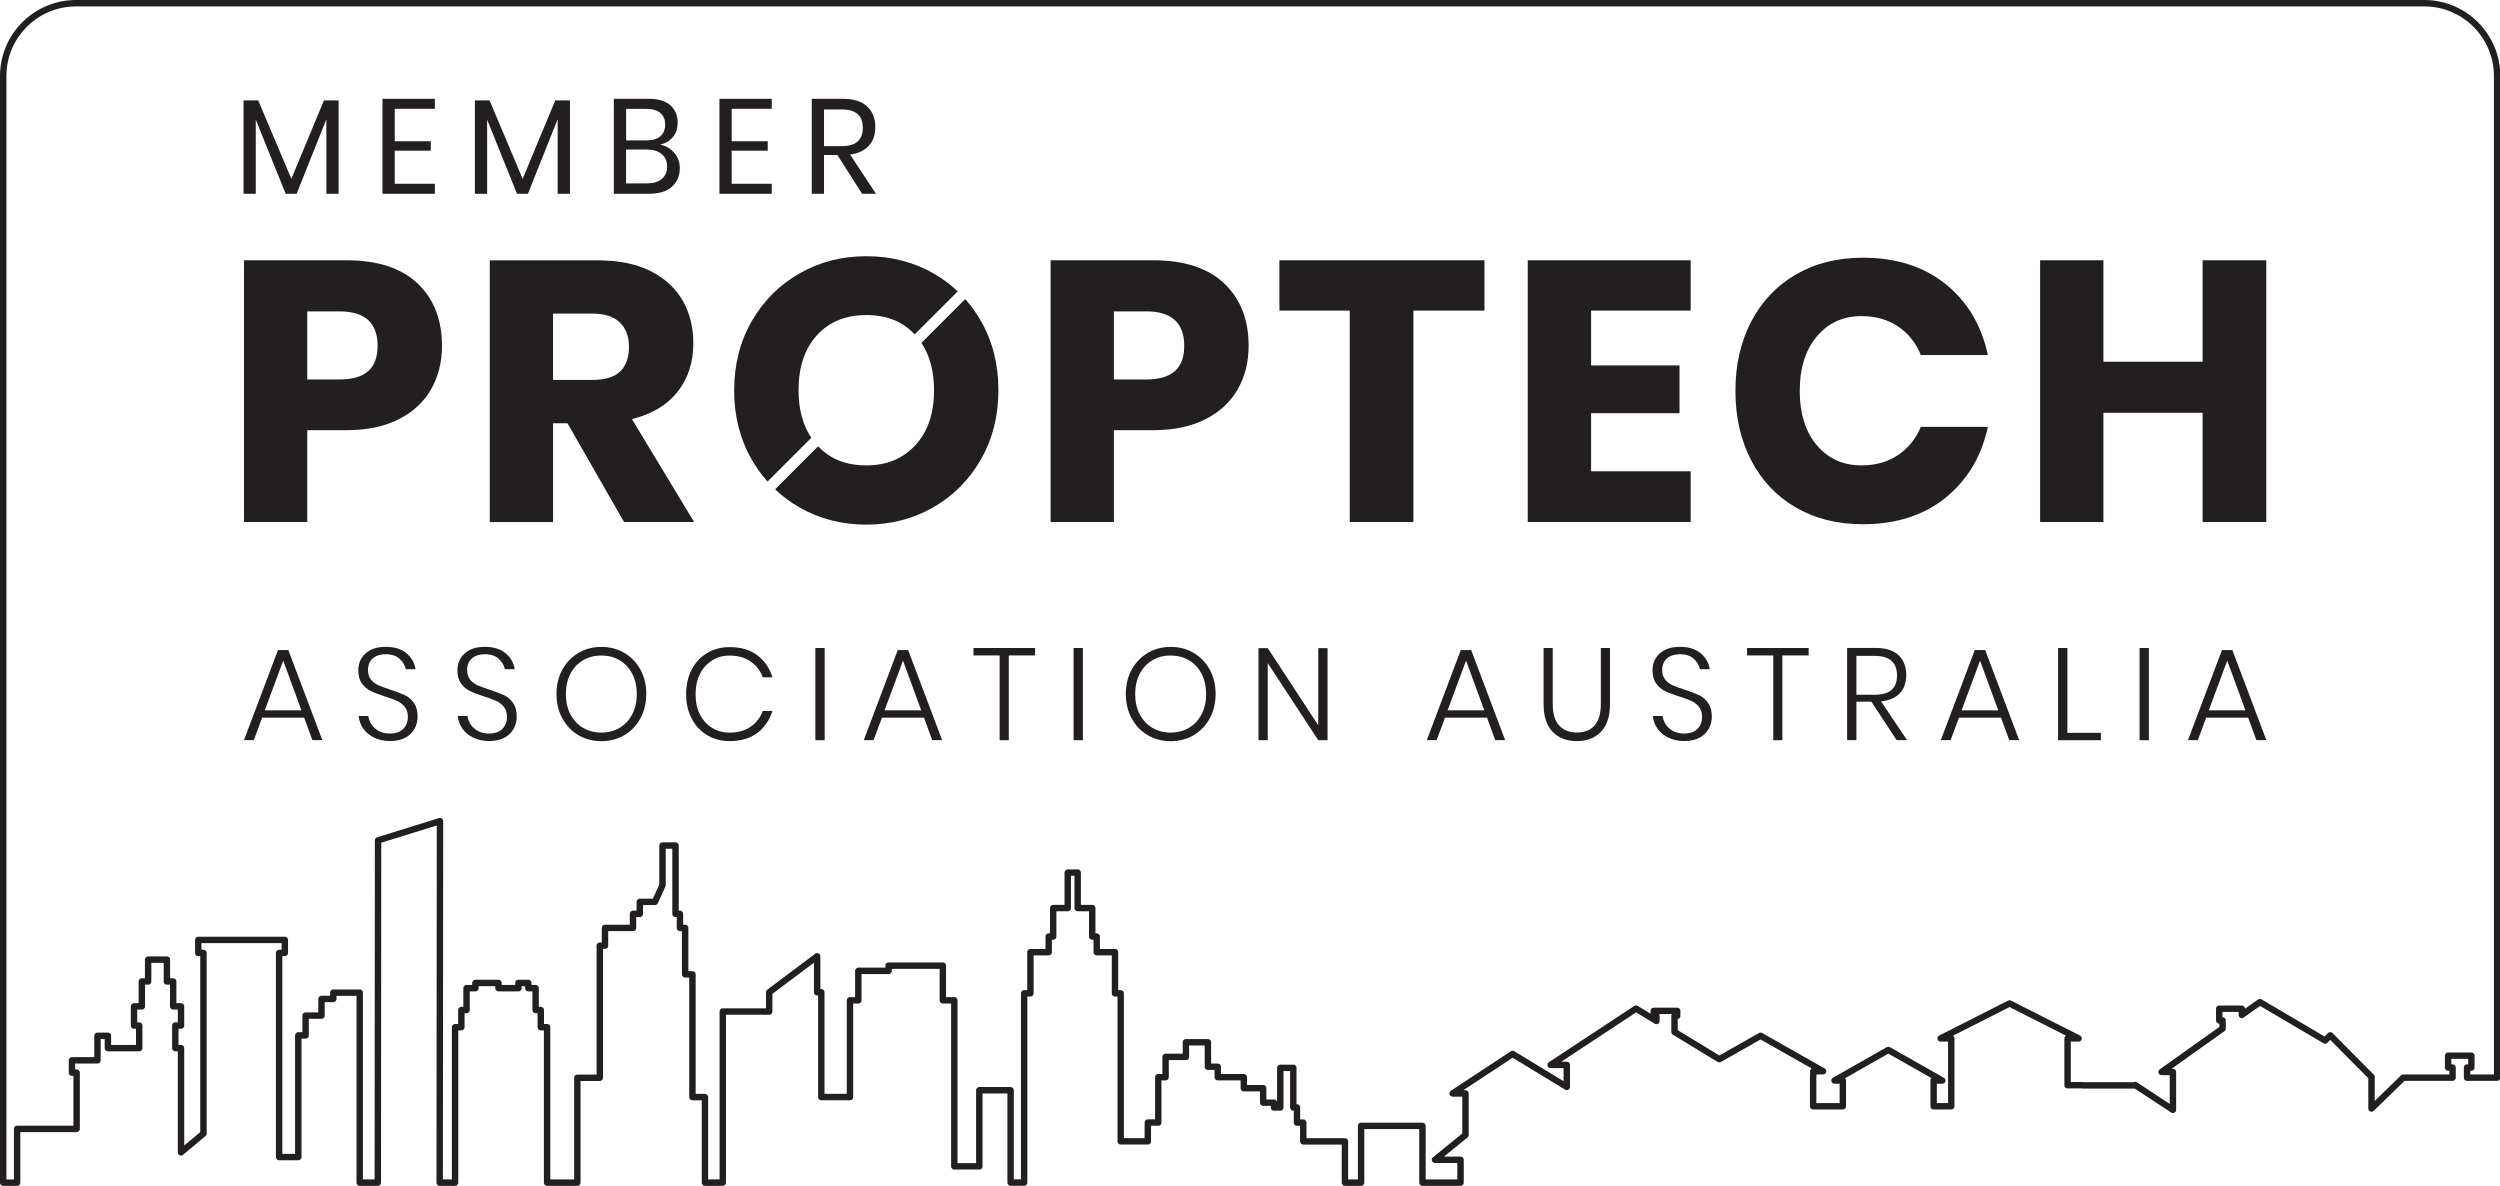 <svg xmlns="http://www.w3.org/2000/svg" id="Layer_1" data-name="Layer 1" viewBox="0 0 389.89 184.94"><defs><style> .cls-1 { fill: none; stroke: #231f20; stroke-linejoin: round; } .cls-2 { fill: #231f20; stroke-width: 0px; } </style></defs><path class="cls-1" d="m378.03.5H11.86C5.59.5.5,5.59.5,11.86v172.58h2.17v-8.38h9.28v-8.77h-.73v-1.92h3.98v-3.83h1.63v1.92h4.88v-3.52h-.81v-2.99h1.22v-3.88h.98v-3.41h2.93v3.41h.98v3.88h1.22v2.99h-.89v3.52h.89v16.26l3.5-2.93v-28.17h-.81v-2.03h13.5v2.03h-.89v31.83h2.99v-18.97h1.14v-3.09h2.48v-2.6h1.84v-.98h4.12v29.63h2.82l.04-53.38,9.66-3-.05,56.38h2.4v-24.24h.98v-2.68h.81v-3.41h1.38v-.81h3.6v.81h3.11v-.81h1.54v.81h1.14v3.41h.81v2.68h.98v24.24h4.72v-16.35h3.5v-20.61h.81v-2.76h4.37v-2.2h1.06v-1.87h2.36l1.18-2.6v-6.18h2.03v10.65h.69v2.2h.81v7.24h1.14v19.14h1.95v13.34h2.78v-26.68h7.24v-3.01l7.48-5.61v5.61h.65v16.34h4.47v-15.08h1.3v-4.6h4.72v-.81h8.46v5.41h1.79v25.89h3.9v-11.87h4.88v14.4h2.11v-29.51h.98v-6.42h2.85v-2.44h.7v-4.44h2.27v-5.53h1.55v5.53h2.27v4.44h.7v2.44h2.85v6.42h.89v23.08h4.23v-2.93h1.63v-7.07h1.14v-3.17h3.17v-2.28h3.43v3.82h1.53v1.63h4.07v1.71h3.02v2.26h1.69v.75h.98v-6.18h2.03v6.18h.57v2.36h.98v2.93h6.5v6.43h2.52v-8.85h9.57v8.85h5.94v-3.56h-3.99l4.76-3.87v-6.48h-2l9.35-6.16,8.45,5.14v-3.43h-2.52l13.32-8.78,3.18,1.93v-.8h-.42v-.78h3.66v.78h-.42v2.51l6.99,4.25,6.43-3.65,9.75,5.53h-1.53v.44h0v.44h-.02v4.58h4.63v-4.01h-1.3l8.4-4.77,8.41,4.77h-1.35v4.01h2.75v-10.58h-1.66l10.75-5.45,10.77,5.45h-1.72v7.3h2.36v.03s8.07,0,8.07,0l.1-.07,5.9,3.88v-5.91h-1.77l9.51-6.76v-1.28h-.52v-1.82h3.52v.97l2.82-2,10.18,5.99.79-.81,6.44,6.48v4.93l.75-.73h0l4.2-4.08h7.69v-1.58h-.69v-1.85h3.62v1.85h-.67v1.58h4.69V11.86c0-6.27-5.09-11.36-11.36-11.36Z"></path><g><polygon class="cls-2" points="67.82 28.66 61.56 28.66 61.56 23.5 67.19 23.5 67.19 22.03 61.56 22.03 61.56 16.97 67.82 16.97 67.82 15.41 59.65 15.41 59.65 30.22 67.82 30.22 67.82 28.66"></polygon><polygon class="cls-2" points="39.89 18.65 44.55 30.22 46.26 30.22 50.9 18.6 50.9 30.22 52.81 30.22 52.81 15.66 50.52 15.66 45.44 27.89 40.27 15.66 37.98 15.66 37.98 30.22 39.89 30.22 39.89 18.65"></polygon><path class="cls-2" d="m43.35,101.38l-5.3,14.05h1.53l1.31-3.51h6.55l1.28,3.51h1.55l-5.3-14.05h-1.61Zm-2.06,9.4l2.88-7.75,2.84,7.75h-5.71Z"></path><path class="cls-2" d="m63.09,108.4c-.56-.27-1.3-.55-2.21-.84-.79-.26-1.41-.49-1.87-.69-.46-.2-.84-.5-1.15-.88-.31-.38-.47-.88-.47-1.49,0-.77.25-1.38.75-1.82.5-.43,1.18-.65,2.02-.65.91,0,1.63.24,2.15.71.52.48.85,1.02.97,1.63h1.53c-.15-.99-.62-1.82-1.42-2.49-.8-.67-1.87-1-3.23-1s-2.38.34-3.14,1.02c-.76.68-1.14,1.56-1.14,2.65,0,.86.19,1.54.57,2.06.38.52.85.91,1.4,1.17.55.27,1.27.54,2.17.83.82.26,1.46.5,1.93.71.47.22.86.53,1.18.93.32.4.48.92.48,1.56,0,.75-.24,1.37-.72,1.86-.48.49-1.18.73-2.09.73-.69,0-1.29-.14-1.77-.42-.49-.28-.86-.63-1.12-1.05-.26-.42-.41-.84-.47-1.26h-1.51c.07.73.32,1.4.74,1.99.43.59,1,1.06,1.72,1.4.72.34,1.54.51,2.47.51s1.75-.18,2.39-.54c.64-.36,1.11-.83,1.42-1.41.31-.58.46-1.19.46-1.85,0-.9-.2-1.62-.59-2.16-.39-.54-.87-.95-1.44-1.22Z"></path><path class="cls-2" d="m54.04,40.59h-15.99v40.82h9.87v-14.32h6.12c3.19,0,5.91-.57,8.14-1.7,2.23-1.13,3.92-2.69,5.05-4.68,1.13-1.98,1.7-4.24,1.7-6.78,0-4.08-1.27-7.32-3.81-9.73-2.54-2.4-6.24-3.61-11.08-3.61Zm-1.1,18.59h-5.02v-10.62h5.02c3.96,0,5.95,1.79,5.95,5.37s-1.98,5.25-5.95,5.25Z"></path><path class="cls-2" d="m128.51,24.17h2.08l3.86,6.05h2.16l-4.03-6.11c1.27-.18,2.25-.64,2.92-1.38.67-.74,1.01-1.7,1.01-2.91,0-1.33-.42-2.4-1.26-3.2-.84-.8-2.1-1.21-3.78-1.21h-4.87v14.81h1.91v-6.05Zm0-7.1h2.79c2.17,0,3.26.95,3.26,2.86s-1.09,2.86-3.26,2.86h-2.79v-5.71Z"></path><path class="cls-2" d="m114.49,60.86c0,4,.91,7.6,2.74,10.8.72,1.26,1.54,2.4,2.47,3.44l6.83-6.83c-1.32-1.97-1.99-4.43-1.99-7.41,0-3.62.95-6.47,2.86-8.57,1.9-2.1,4.47-3.15,7.71-3.15s5.66,1.01,7.54,3.01l6.71-6.71c-1.13-1.07-2.38-2-3.77-2.8-3.14-1.79-6.63-2.68-10.48-2.68s-7.28.89-10.42,2.68c-3.14,1.79-5.62,4.27-7.45,7.45-1.83,3.18-2.74,6.76-2.74,10.77Z"></path><polygon class="cls-2" points="120.36 28.66 114.11 28.66 114.11 23.5 119.73 23.5 119.73 22.03 114.11 22.03 114.11 16.97 120.36 16.97 120.36 15.41 112.2 15.41 112.2 30.22 120.36 30.22 120.36 28.66"></polygon><path class="cls-2" d="m104.79,29.12c.82-.73,1.23-1.69,1.23-2.9,0-.91-.28-1.7-.85-2.37-.57-.67-1.31-1.11-2.22-1.3.8-.17,1.45-.55,1.96-1.13.51-.59.77-1.36.77-2.31,0-1.15-.39-2.05-1.15-2.71-.77-.66-1.9-.99-3.38-.99h-5.42v14.81h5.5c1.55,0,2.74-.36,3.56-1.09Zm-7.15-12.14h3.11c1.01,0,1.76.22,2.25.65.49.43.74,1.03.74,1.79s-.25,1.39-.75,1.83c-.5.43-1.21.65-2.15.65h-3.19v-4.91Zm0,11.63v-5.29h3.19c1.01,0,1.8.23,2.36.7.57.47.85,1.12.85,1.94s-.28,1.49-.83,1.95c-.55.46-1.33.69-2.34.69h-3.23Z"></path><polygon class="cls-2" points="75.97 18.65 80.63 30.22 82.33 30.22 86.97 18.6 86.97 30.22 88.89 30.22 88.89 15.66 86.6 15.66 81.51 27.89 76.35 15.66 74.06 15.66 74.06 30.22 75.97 30.22 75.97 18.65"></polygon><path class="cls-2" d="m78.55,108.4c-.56-.27-1.3-.55-2.21-.84-.79-.26-1.41-.49-1.87-.69-.46-.2-.84-.5-1.15-.88-.31-.38-.47-.88-.47-1.49,0-.77.25-1.38.75-1.82.5-.43,1.18-.65,2.02-.65.91,0,1.63.24,2.15.71.52.48.85,1.02.97,1.63h1.53c-.15-.99-.62-1.82-1.42-2.49-.8-.67-1.87-1-3.23-1s-2.38.34-3.14,1.02-1.14,1.56-1.14,2.65c0,.86.19,1.54.57,2.06.38.52.85.91,1.4,1.17.55.27,1.27.54,2.17.83.82.26,1.46.5,1.93.71.47.22.86.53,1.18.93.32.4.48.92.48,1.56,0,.75-.24,1.37-.72,1.86-.48.49-1.18.73-2.09.73-.69,0-1.29-.14-1.77-.42-.49-.28-.86-.63-1.12-1.05-.26-.42-.41-.84-.47-1.26h-1.51c.07.73.32,1.4.74,1.99.43.59,1,1.06,1.72,1.4.72.34,1.54.51,2.47.51s1.75-.18,2.39-.54c.64-.36,1.11-.83,1.42-1.41.31-.58.46-1.19.46-1.85,0-.9-.2-1.62-.59-2.16-.39-.54-.87-.95-1.44-1.22Z"></path><path class="cls-2" d="m97.38,101.83c-1.06-.63-2.26-.94-3.59-.94s-2.53.31-3.59.94c-1.06.63-1.89,1.5-2.5,2.61s-.91,2.38-.91,3.79.3,2.68.91,3.8c.6,1.12,1.44,2,2.5,2.62,1.06.63,2.26.94,3.59.94s2.53-.31,3.59-.94c1.06-.63,1.89-1.5,2.5-2.62.6-1.12.91-2.39.91-3.8s-.3-2.68-.91-3.79-1.44-1.99-2.5-2.61Zm1.21,9.59c-.48.91-1.14,1.61-1.98,2.1-.84.49-1.78.73-2.83.73s-1.99-.24-2.83-.73c-.84-.49-1.5-1.19-1.98-2.1-.48-.91-.72-1.97-.72-3.18s.24-2.27.72-3.18c.48-.91,1.14-1.61,1.98-2.1.84-.49,1.78-.73,2.83-.73s1.99.24,2.83.73c.84.49,1.5,1.19,1.98,2.1.48.91.72,1.97.72,3.18s-.24,2.27-.72,3.18Z"></path><path class="cls-2" d="m97.34,81.41h10.91l-9.7-16.05c3.12-.77,5.49-2.19,7.13-4.27,1.63-2.08,2.45-4.6,2.45-7.56,0-2.5-.56-4.72-1.67-6.67-1.12-1.94-2.79-3.47-5.02-4.59-2.23-1.12-4.96-1.67-8.2-1.67h-16.86v40.82h9.87v-15.41h2.25l8.83,15.41Zm-11.08-32.5h6.12c1.92,0,3.36.46,4.3,1.39.94.92,1.41,2.19,1.41,3.81s-.46,2.97-1.39,3.84c-.92.87-2.37,1.3-4.33,1.3h-6.12v-10.33Z"></path><path class="cls-2" d="m111.08,102.97c.81-.49,1.71-.73,2.7-.73,1.31,0,2.4.31,3.28.92.88.61,1.52,1.43,1.9,2.47h1.51c-.46-1.47-1.26-2.62-2.39-3.46-1.13-.84-2.56-1.25-4.28-1.25-1.32,0-2.5.31-3.53.93-1.03.62-1.84,1.49-2.41,2.6-.57,1.11-.86,2.39-.86,3.81s.29,2.68.86,3.78c.57,1.11,1.37,1.98,2.41,2.6,1.03.63,2.21.94,3.53.94,1.73,0,3.15-.42,4.28-1.25,1.13-.84,1.92-1.99,2.39-3.46h-1.51c-.38,1.03-1.01,1.86-1.9,2.47-.88.61-1.98.92-3.28.92-.99,0-1.89-.24-2.7-.73-.81-.49-1.45-1.19-1.91-2.09s-.69-1.96-.69-3.17.23-2.27.69-3.18c.46-.91,1.1-1.61,1.91-2.1Z"></path><rect class="cls-2" x="127.16" y="101.06" width="1.45" height="14.38"></rect><path class="cls-2" d="m140.01,101.38l-5.3,14.05h1.53l1.31-3.51h6.55l1.28,3.51h1.55l-5.3-14.05h-1.61Zm-2.06,9.4l2.88-7.75,2.84,7.75h-5.71Z"></path><path class="cls-2" d="m155.71,60.86c0-4-.9-7.59-2.71-10.77-.72-1.26-1.54-2.4-2.47-3.44l-6.83,6.83c1.3,1.96,1.97,4.41,1.97,7.38,0,3.58-.96,6.43-2.89,8.54-1.93,2.12-4.48,3.18-7.68,3.18s-5.63-1-7.51-2.98l-6.71,6.71c1.14,1.08,2.4,2.03,3.8,2.83,3.14,1.79,6.61,2.68,10.42,2.68s7.28-.89,10.42-2.68c3.14-1.79,5.62-4.28,7.45-7.48,1.83-3.19,2.74-6.79,2.74-10.8Z"></path><polygon class="cls-2" points="151.82 102.22 155.9 102.22 155.9 115.44 157.33 115.44 157.33 102.22 161.43 102.22 161.43 101.06 151.82 101.06 151.82 102.22"></polygon><rect class="cls-2" x="167.43" y="101.06" width="1.45" height="14.38"></rect><path class="cls-2" d="m186.17,101.83c-1.06-.63-2.26-.94-3.59-.94s-2.53.31-3.59.94c-1.06.63-1.89,1.5-2.5,2.61s-.91,2.38-.91,3.79.3,2.68.91,3.8c.6,1.12,1.44,2,2.5,2.62,1.06.63,2.26.94,3.59.94s2.53-.31,3.59-.94c1.06-.63,1.89-1.5,2.5-2.62.6-1.12.91-2.39.91-3.8s-.3-2.68-.91-3.79-1.44-1.99-2.5-2.61Zm1.21,9.59c-.48.91-1.14,1.61-1.98,2.1-.84.49-1.78.73-2.83.73s-1.99-.24-2.83-.73c-.84-.49-1.5-1.19-1.98-2.1-.48-.91-.72-1.97-.72-3.18s.24-2.27.72-3.18c.48-.91,1.14-1.61,1.98-2.1.84-.49,1.78-.73,2.83-.73s1.99.24,2.83.73c.84.49,1.5,1.19,1.98,2.1.48.91.72,1.97.72,3.18s-.24,2.27-.72,3.18Z"></path><path class="cls-2" d="m179.84,40.59h-15.99v40.82h9.87v-14.32h6.12c3.19,0,5.91-.57,8.14-1.7,2.23-1.13,3.92-2.69,5.05-4.68,1.13-1.98,1.7-4.24,1.7-6.78,0-4.08-1.27-7.32-3.81-9.73-2.54-2.4-6.24-3.61-11.08-3.61Zm-1.1,18.59h-5.02v-10.62h5.02c3.96,0,5.95,1.79,5.95,5.37s-1.98,5.25-5.95,5.25Z"></path><polygon class="cls-2" points="205.59 113.11 197.71 101.08 196.27 101.08 196.27 115.44 197.71 115.44 197.71 103.42 205.59 115.44 207.04 115.44 207.04 101.08 205.59 101.08 205.59 113.11"></polygon><polygon class="cls-2" points="231.51 40.59 199.53 40.59 199.53 48.44 210.5 48.44 210.5 81.41 220.43 81.41 220.43 48.44 231.51 48.44 231.51 40.59"></polygon><path class="cls-2" d="m227.82,101.38l-5.3,14.05h1.53l1.31-3.51h6.55l1.28,3.51h1.55l-5.3-14.05h-1.61Zm-2.06,9.4l2.88-7.75,2.84,7.75h-5.71Z"></path><path class="cls-2" d="m249.66,109.77c0,1.54-.33,2.67-.99,3.39-.66.72-1.57,1.08-2.74,1.08s-2.09-.36-2.76-1.08c-.67-.72-1.01-1.85-1.01-3.39v-8.71h-1.43v8.71c0,1.94.47,3.4,1.41,4.36.94.97,2.2,1.45,3.77,1.45s2.84-.48,3.77-1.45c.94-.97,1.41-2.42,1.41-4.36v-8.71h-1.43v8.71Z"></path><polygon class="cls-2" points="263.67 73.5 248.14 73.5 248.14 64.44 261.93 64.44 261.93 56.99 248.14 56.99 248.14 48.44 263.67 48.44 263.67 40.59 238.26 40.59 238.26 81.41 263.67 81.41 263.67 73.5"></polygon><path class="cls-2" d="m264.93,108.4c-.56-.27-1.3-.55-2.21-.84-.79-.26-1.41-.49-1.87-.69-.46-.2-.84-.5-1.15-.88-.31-.38-.47-.88-.47-1.49,0-.77.25-1.38.75-1.82.5-.43,1.18-.65,2.02-.65.91,0,1.63.24,2.15.71.52.48.85,1.02.97,1.63h1.53c-.15-.99-.62-1.82-1.42-2.49-.8-.67-1.87-1-3.23-1s-2.38.34-3.14,1.02-1.14,1.56-1.14,2.65c0,.86.19,1.54.57,2.06.38.52.85.91,1.4,1.17.55.27,1.27.54,2.17.83.82.26,1.46.5,1.93.71.47.22.86.53,1.18.93.32.4.48.92.48,1.56,0,.75-.24,1.37-.72,1.86-.48.49-1.18.73-2.09.73-.69,0-1.29-.14-1.77-.42-.49-.28-.86-.63-1.12-1.05-.26-.42-.41-.84-.47-1.26h-1.51c.07.73.32,1.4.74,1.99.43.59,1,1.06,1.72,1.4.72.34,1.54.51,2.47.51s1.75-.18,2.39-.54c.64-.36,1.11-.83,1.42-1.41.31-.58.46-1.19.46-1.85,0-.9-.2-1.62-.59-2.16-.39-.54-.87-.95-1.44-1.22Z"></path><polygon class="cls-2" points="272.47 102.22 276.55 102.22 276.55 115.44 277.97 115.44 277.97 102.22 282.07 102.22 282.07 101.06 272.47 101.06 272.47 102.22"></polygon><path class="cls-2" d="m296.28,108.13c.67-.71,1.01-1.66,1.01-2.86,0-1.29-.4-2.32-1.19-3.08-.8-.76-2-1.14-3.62-1.14h-4.41v14.38h1.45v-6h2.33l3.94,6h1.63l-4.06-6.04c1.28-.14,2.25-.56,2.93-1.26Zm-6.76.22v-6.06h2.86c2.31,0,3.47,1.02,3.47,3.06s-1.16,3-3.47,3h-2.86Z"></path><path class="cls-2" d="m280.06,79.13c3,1.75,6.49,2.63,10.45,2.63,5.2,0,9.5-1.38,12.9-4.13,3.41-2.75,5.61-6.44,6.61-11.06h-10.45c-.77,1.85-1.95,3.31-3.55,4.39-1.6,1.08-3.49,1.62-5.69,1.62-2.89,0-5.22-1.05-6.99-3.15-1.77-2.1-2.66-4.92-2.66-8.46s.88-6.37,2.66-8.49c1.77-2.12,4.1-3.18,6.99-3.18,2.19,0,4.09.54,5.69,1.62,1.6,1.08,2.78,2.56,3.55,4.45h10.45c-1-4.66-3.2-8.35-6.61-11.08-3.41-2.73-7.71-4.1-12.9-4.1-3.96,0-7.45.88-10.45,2.63-3,1.75-5.32,4.21-6.96,7.36-1.64,3.16-2.45,6.75-2.45,10.8s.82,7.64,2.45,10.8c1.64,3.16,3.95,5.61,6.96,7.36Z"></path><path class="cls-2" d="m307.98,101.38l-5.3,14.05h1.53l1.31-3.51h6.55l1.28,3.51h1.55l-5.3-14.05h-1.61Zm-2.06,9.4l2.88-7.75,2.84,7.75h-5.71Z"></path><polygon class="cls-2" points="322.42 101.06 320.97 101.06 320.97 115.44 327.64 115.44 327.64 114.29 322.42 114.29 322.42 101.06"></polygon><rect class="cls-2" x="333.68" y="101.06" width="1.45" height="14.38"></rect><path class="cls-2" d="m346.53,101.38l-5.3,14.05h1.53l1.31-3.51h6.55l1.28,3.51h1.55l-5.3-14.05h-1.61Zm-2.06,9.4l2.88-7.75,2.84,7.75h-5.71Z"></path><polygon class="cls-2" points="343.51 40.59 343.51 56.41 328.04 56.41 328.04 40.59 318.17 40.59 318.17 81.41 328.04 81.41 328.04 64.38 343.51 64.38 343.51 81.41 353.44 81.41 353.44 40.59 343.51 40.59"></polygon></g></svg>
